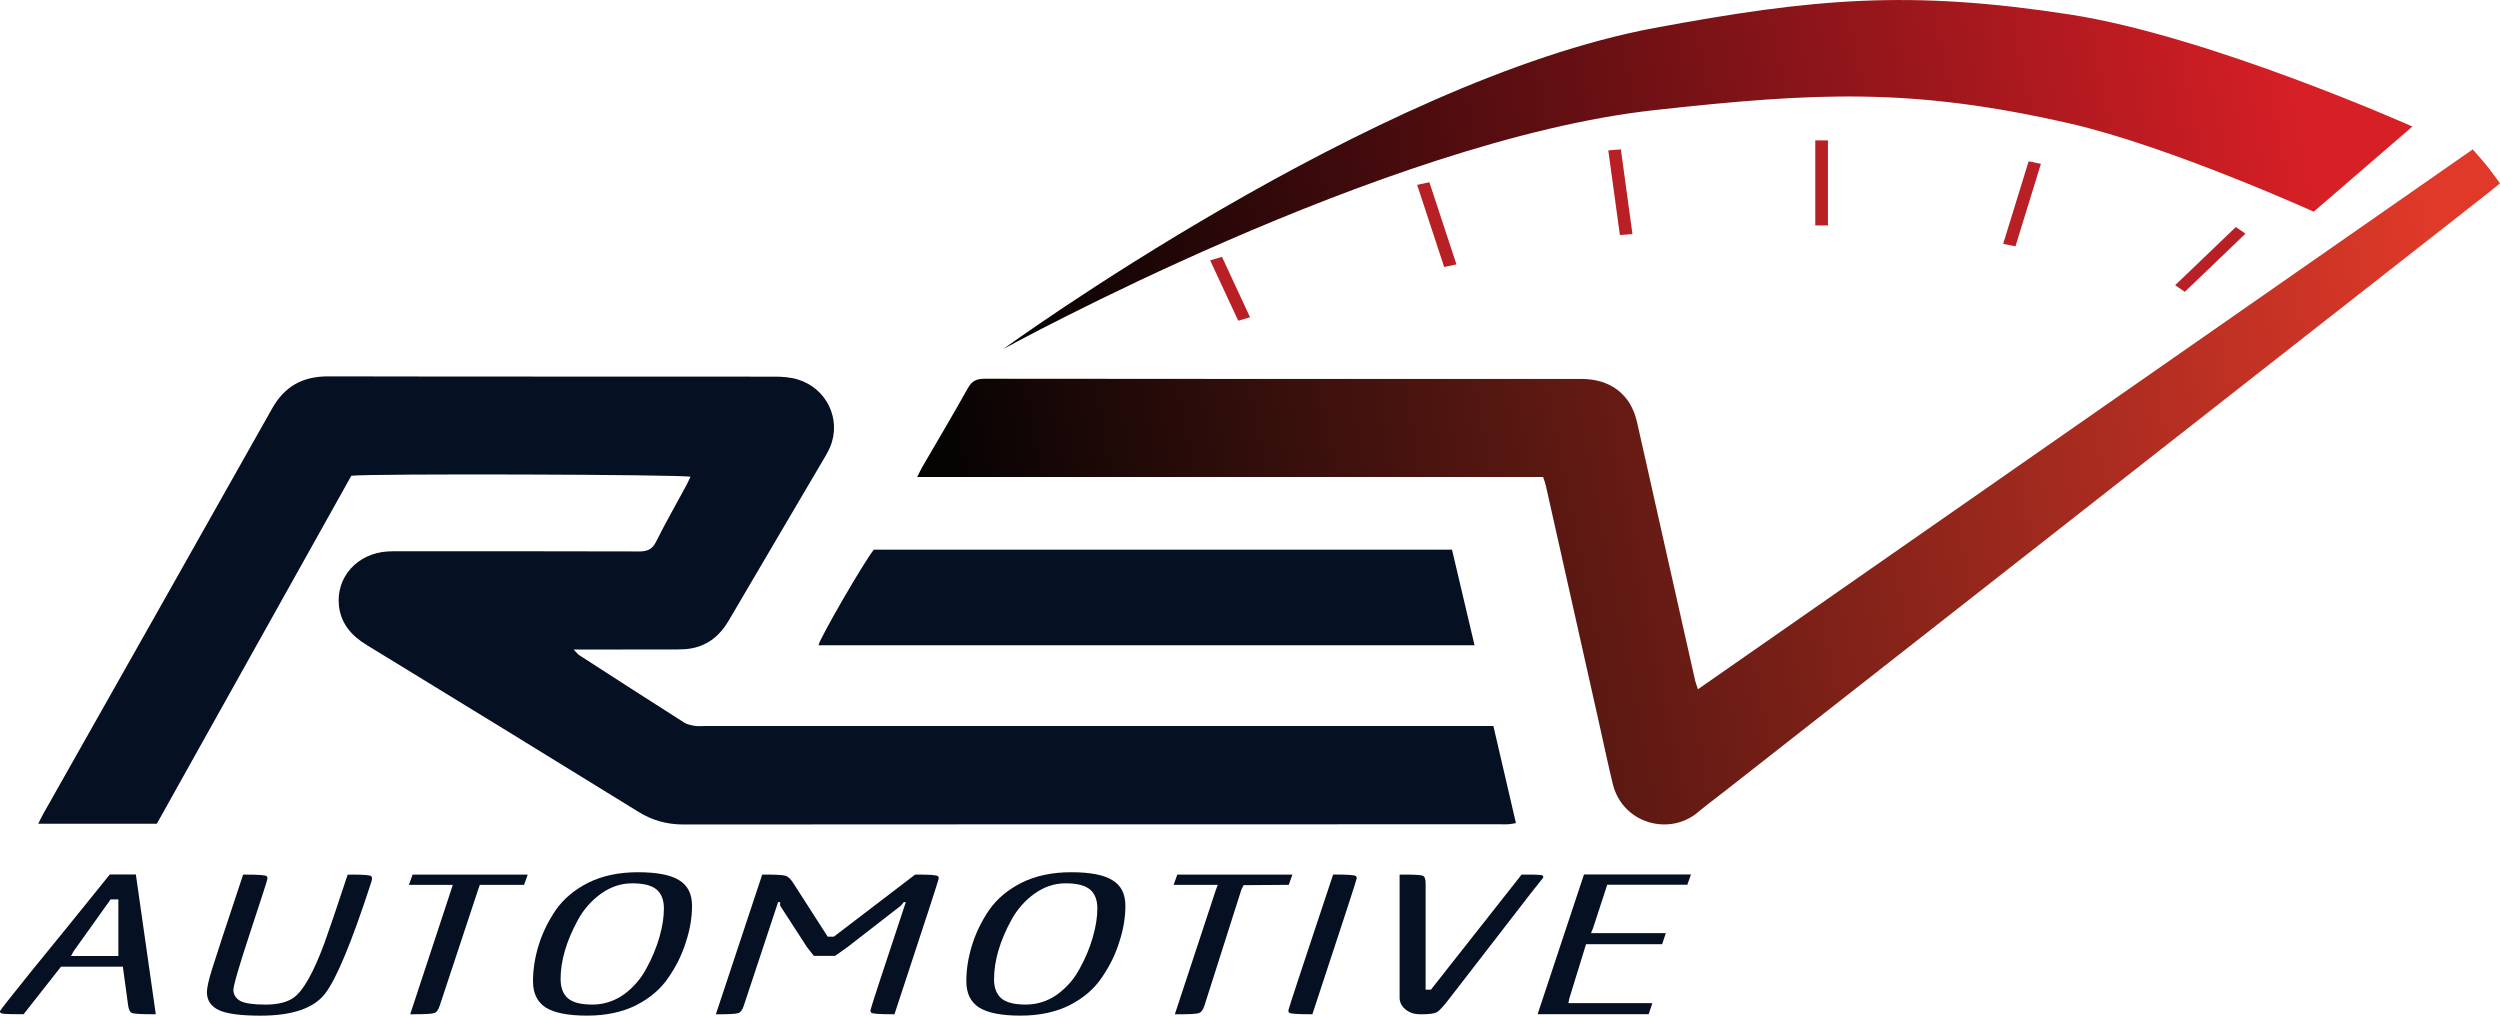 <svg width="64" height="26" viewBox="0 0 64 26" fill="none" xmlns="http://www.w3.org/2000/svg">
<g clip-path="url(#clip0_1517_4229)">
<path d="M38.231 18.587C38.426 19.429 38.615 20.239 38.808 21.072C38.735 21.083 38.677 21.096 38.62 21.101C38.556 21.105 38.492 21.102 38.428 21.102C31.451 21.102 24.476 21.101 17.5 21.107C17.072 21.107 16.702 21.004 16.343 20.782C14.027 19.352 11.704 17.928 9.381 16.508C8.988 16.268 8.723 15.953 8.676 15.5C8.602 14.768 9.151 14.165 9.925 14.117C10.034 14.11 10.143 14.113 10.252 14.113C12.286 14.113 14.32 14.11 16.353 14.117C16.57 14.118 16.696 14.067 16.796 13.867C17.04 13.377 17.314 12.901 17.574 12.418C17.611 12.349 17.641 12.277 17.676 12.206C17.478 12.145 9.488 12.121 8.994 12.179C7.339 15.14 5.678 18.112 4.015 21.087H0.979C1.029 20.987 1.065 20.91 1.107 20.835C3.062 17.376 5.018 13.918 6.968 10.455C7.282 9.897 7.739 9.634 8.403 9.635C12.215 9.644 16.027 9.638 19.838 9.642C20.037 9.642 20.244 9.658 20.43 9.716C21.172 9.947 21.544 10.744 21.251 11.443C21.217 11.524 21.175 11.602 21.13 11.679C20.304 13.083 19.476 14.486 18.652 15.892C18.439 16.255 18.146 16.51 17.715 16.596C17.591 16.62 17.462 16.626 17.335 16.626C16.559 16.629 15.784 16.628 15.01 16.628H14.685C14.756 16.699 14.788 16.745 14.833 16.775C15.725 17.352 16.619 17.928 17.517 18.499C17.595 18.549 17.698 18.567 17.794 18.583C17.874 18.597 17.958 18.586 18.04 18.586H38.23L38.231 18.587Z" fill="#061023"/>
<path d="M43.467 17.645C50.099 13.024 56.699 8.426 63.302 3.824C63.57 4.132 63.555 4.11 63.67 4.253C63.796 4.407 63.882 4.535 63.999 4.693C63.907 4.769 63.827 4.838 63.743 4.903C57.202 10.028 50.662 15.153 44.122 20.279C43.903 20.45 43.678 20.615 43.466 20.794C42.74 21.407 41.536 21.091 41.285 20.062C41.166 19.567 41.061 19.069 40.95 18.572C40.491 16.524 40.032 14.477 39.573 12.43C39.557 12.361 39.531 12.296 39.504 12.211H23.48C23.536 12.101 23.569 12.027 23.61 11.956C24.001 11.283 24.399 10.613 24.779 9.934C24.88 9.754 24.996 9.696 25.206 9.696C30.168 9.703 35.13 9.701 40.092 9.701C40.229 9.701 40.365 9.7 40.501 9.701C41.234 9.706 41.744 10.1 41.904 10.791C42.056 11.449 42.2 12.11 42.349 12.769C42.698 14.319 43.047 15.87 43.395 17.42C43.409 17.479 43.432 17.535 43.467 17.645Z" fill="url(#paint0_linear_1517_4229)"/>
<path d="M37.171 14.071C37.362 14.882 37.552 15.687 37.748 16.518H20.953C20.975 16.359 22.126 14.367 22.371 14.071H37.172H37.171Z" fill="#061023"/>
<path d="M46.795 3.594H46.471V5.771H46.795V3.594Z" fill="#B92025"/>
<path d="M41.172 3.85L41.494 3.824L41.791 5.991L41.469 6.017L41.172 3.85Z" fill="#B92025"/>
<path d="M36.279 4.733L36.592 4.665L37.285 6.768L36.971 6.836L36.279 4.733Z" fill="#B92025"/>
<path d="M30.98 6.665L31.283 6.576L32.001 8.122L31.699 8.211L30.98 6.665Z" fill="#B92025"/>
<path d="M51.933 4.129L52.247 4.194L51.596 6.306L51.281 6.242L51.933 4.129Z" fill="#B92025"/>
<path d="M57.237 5.812L57.484 5.982L55.931 7.471L55.684 7.301L57.237 5.812Z" fill="#B92025"/>
<path d="M3.936 25.965C3.624 25.965 3.44 25.955 3.384 25.935C3.329 25.915 3.294 25.849 3.28 25.736L3.145 24.747H1.562L0.604 25.964H0.552C0.323 25.964 0.174 25.961 0.104 25.954C0.035 25.947 0 25.93 0 25.9V25.884C0 25.868 0.267 25.529 0.801 24.866C1.343 24.204 2.013 23.378 2.811 22.387H3.478L3.988 25.964H3.936V25.965ZM3.03 23.024H2.832L1.885 24.351L1.818 24.474H3.03V23.024V23.024Z" fill="#061023"/>
<path d="M8.972 22.389C9.298 22.389 9.475 22.402 9.503 22.429C9.517 22.442 9.524 22.462 9.524 22.488C9.524 22.515 9.514 22.558 9.493 22.618C9 24.131 8.608 25.073 8.317 25.444C8.025 25.815 7.477 26.001 6.671 26.001C6.158 26.001 5.8 25.953 5.599 25.857C5.397 25.761 5.297 25.608 5.297 25.4C5.297 25.287 5.342 25.087 5.432 24.799C5.523 24.507 5.786 23.704 6.224 22.39H6.296C6.623 22.39 6.799 22.403 6.827 22.43C6.841 22.443 6.848 22.462 6.848 22.489C6.848 22.516 6.702 22.97 6.411 23.85C6.12 24.731 5.974 25.232 5.974 25.351C5.981 25.47 6.04 25.561 6.151 25.624C6.27 25.686 6.485 25.718 6.797 25.718C7.109 25.718 7.36 25.657 7.526 25.534C7.769 25.355 8.029 24.89 8.307 24.139C8.425 23.814 8.623 23.232 8.9 22.391H8.973L8.972 22.389Z" fill="#061023"/>
<path d="M10.584 25.965H10.501L11.552 22.776L11.592 22.652H10.469L10.562 22.389H13.51L13.416 22.652H12.283L12.24 22.776L11.26 25.736C11.225 25.849 11.177 25.915 11.114 25.935C11.059 25.955 10.882 25.965 10.584 25.965Z" fill="#061023"/>
<path d="M17.112 25.026C16.918 25.315 16.643 25.55 16.289 25.732C15.935 25.91 15.516 26 15.03 26C14.544 26 14.19 25.93 13.967 25.791C13.752 25.649 13.645 25.426 13.645 25.121C13.645 24.816 13.693 24.508 13.79 24.197C13.887 23.883 14.033 23.583 14.227 23.297C14.429 23.009 14.707 22.776 15.061 22.597C15.422 22.418 15.845 22.329 16.331 22.329C16.817 22.329 17.167 22.397 17.383 22.532C17.605 22.664 17.716 22.883 17.716 23.187C17.716 23.492 17.664 23.798 17.559 24.116C17.462 24.431 17.313 24.734 17.112 25.026V25.026ZM14.352 25.066C14.352 25.285 14.415 25.449 14.54 25.558C14.665 25.664 14.873 25.717 15.164 25.717C15.455 25.717 15.733 25.629 15.976 25.454C16.219 25.275 16.41 25.053 16.549 24.789C16.695 24.524 16.805 24.257 16.882 23.989C16.959 23.72 16.996 23.477 16.996 23.259C16.996 23.04 16.933 22.878 16.809 22.772C16.684 22.666 16.475 22.613 16.184 22.613C15.893 22.613 15.632 22.703 15.382 22.881C15.139 23.057 14.945 23.277 14.799 23.542C14.501 24.085 14.351 24.594 14.351 25.067L14.352 25.066Z" fill="#061023"/>
<path d="M22.856 25.965C22.516 25.965 22.332 25.952 22.304 25.925C22.29 25.912 22.283 25.892 22.283 25.865C22.283 25.836 22.584 24.912 23.189 23.094H23.136L23.064 23.184L21.7 24.242L21.377 24.471H20.836L20.659 24.247L19.971 23.184V23.095H19.919L19.044 25.737C19.009 25.849 18.961 25.916 18.898 25.936C18.843 25.956 18.666 25.966 18.368 25.966H18.326L19.513 22.389H19.565C19.864 22.389 20.045 22.399 20.107 22.419C20.176 22.439 20.245 22.505 20.315 22.618L21.189 23.979H21.346L23.428 22.389H23.48C23.806 22.389 23.983 22.402 24.011 22.429C24.025 22.442 24.032 22.462 24.032 22.488C24.032 22.515 23.654 23.674 22.898 25.966H22.856V25.965Z" fill="#061023"/>
<path d="M28.206 25.026C28.012 25.315 27.738 25.55 27.384 25.732C27.03 25.91 26.61 26 26.123 26C25.637 26 25.284 25.93 25.061 25.791C24.846 25.649 24.738 25.426 24.738 25.121C24.738 24.816 24.787 24.508 24.884 24.197C24.981 23.883 25.127 23.583 25.321 23.297C25.523 23.009 25.801 22.776 26.154 22.597C26.516 22.418 26.939 22.329 27.425 22.329C27.911 22.329 28.261 22.397 28.476 22.532C28.699 22.664 28.81 22.883 28.81 23.187C28.81 23.492 28.758 23.798 28.653 24.116C28.556 24.431 28.407 24.734 28.206 25.026L28.206 25.026ZM25.447 25.066C25.447 25.285 25.509 25.449 25.634 25.558C25.759 25.664 25.968 25.717 26.259 25.717C26.55 25.717 26.828 25.629 27.071 25.454C27.314 25.275 27.505 25.053 27.644 24.789C27.79 24.524 27.901 24.257 27.977 23.989C28.054 23.72 28.092 23.477 28.092 23.259C28.092 23.04 28.03 22.878 27.905 22.772C27.78 22.666 27.571 22.613 27.28 22.613C26.989 22.613 26.728 22.703 26.479 22.881C26.236 23.057 26.042 23.277 25.896 23.542C25.598 24.085 25.448 24.594 25.448 25.067L25.447 25.066Z" fill="#061023"/>
<path d="M30.159 25.965H30.076L31.128 22.776L31.175 22.652H30.045L30.139 22.389H33.086L32.992 22.652L31.836 22.66L31.781 22.77L30.836 25.737C30.801 25.849 30.753 25.916 30.69 25.936C30.634 25.956 30.457 25.966 30.159 25.966V25.965Z" fill="#061023"/>
<path d="M33.544 25.965C33.211 25.965 33.031 25.952 33.003 25.925C32.989 25.912 32.982 25.892 32.982 25.865C32.982 25.839 33.364 24.68 34.128 22.388H34.18C34.506 22.388 34.683 22.401 34.711 22.428C34.725 22.441 34.732 22.461 34.732 22.488C34.732 22.515 34.354 23.673 33.597 25.965H33.545H33.544Z" fill="#061023"/>
<path d="M39.111 22.389C39.284 22.389 39.392 22.392 39.434 22.399C39.483 22.402 39.506 22.417 39.506 22.444V22.469C39.506 22.469 39.402 22.599 39.194 22.861C38.993 23.119 38.295 24.022 37.101 25.568C36.949 25.767 36.841 25.882 36.778 25.916C36.715 25.949 36.58 25.966 36.372 25.966C36.254 25.966 36.157 25.946 36.08 25.906C35.928 25.826 35.844 25.714 35.83 25.568V22.389H35.934C36.212 22.389 36.376 22.399 36.424 22.419C36.472 22.439 36.496 22.505 36.496 22.618V25.335H36.632L38.953 22.389H39.11H39.111Z" fill="#061023"/>
<path d="M41.143 22.652L41.104 22.776L40.781 23.764L40.73 23.888H42.645L42.551 24.171H40.603L40.176 25.556L40.15 25.68H42.3L42.206 25.963H39.363L40.55 22.387H43.289L43.195 22.65H41.141L41.143 22.652Z" fill="#061023"/>
<path d="M52.994 0.372C56.57 0.925 61.758 3.239 61.758 3.239L59.231 5.419C59.231 5.419 55.529 3.744 52.994 3.163C48.955 2.237 46.484 2.364 42.354 2.819C35.41 3.583 25.682 8.936 25.682 8.936C25.682 8.936 35.139 2.058 42.354 0.716C46.432 -0.043 48.891 -0.262 52.994 0.372Z" fill="url(#paint1_linear_1517_4229)"/>
</g>
<defs>
<linearGradient id="paint0_linear_1517_4229" x1="63.265" y1="10.371" x2="25.401" y2="17.751" gradientUnits="userSpaceOnUse">
<stop stop-color="#E03929"/>
<stop offset="1" stop-color="#060303"/>
</linearGradient>
<linearGradient id="paint1_linear_1517_4229" x1="58.809" y1="1.695" x2="25.528" y2="8.143" gradientUnits="userSpaceOnUse">
<stop stop-color="#D71F26"/>
<stop offset="1" stop-color="#040202"/>
</linearGradient>
<clipPath id="clip0_1517_4229">
<rect width="64" height="26" fill="white"/>
</clipPath>
</defs>
</svg>
